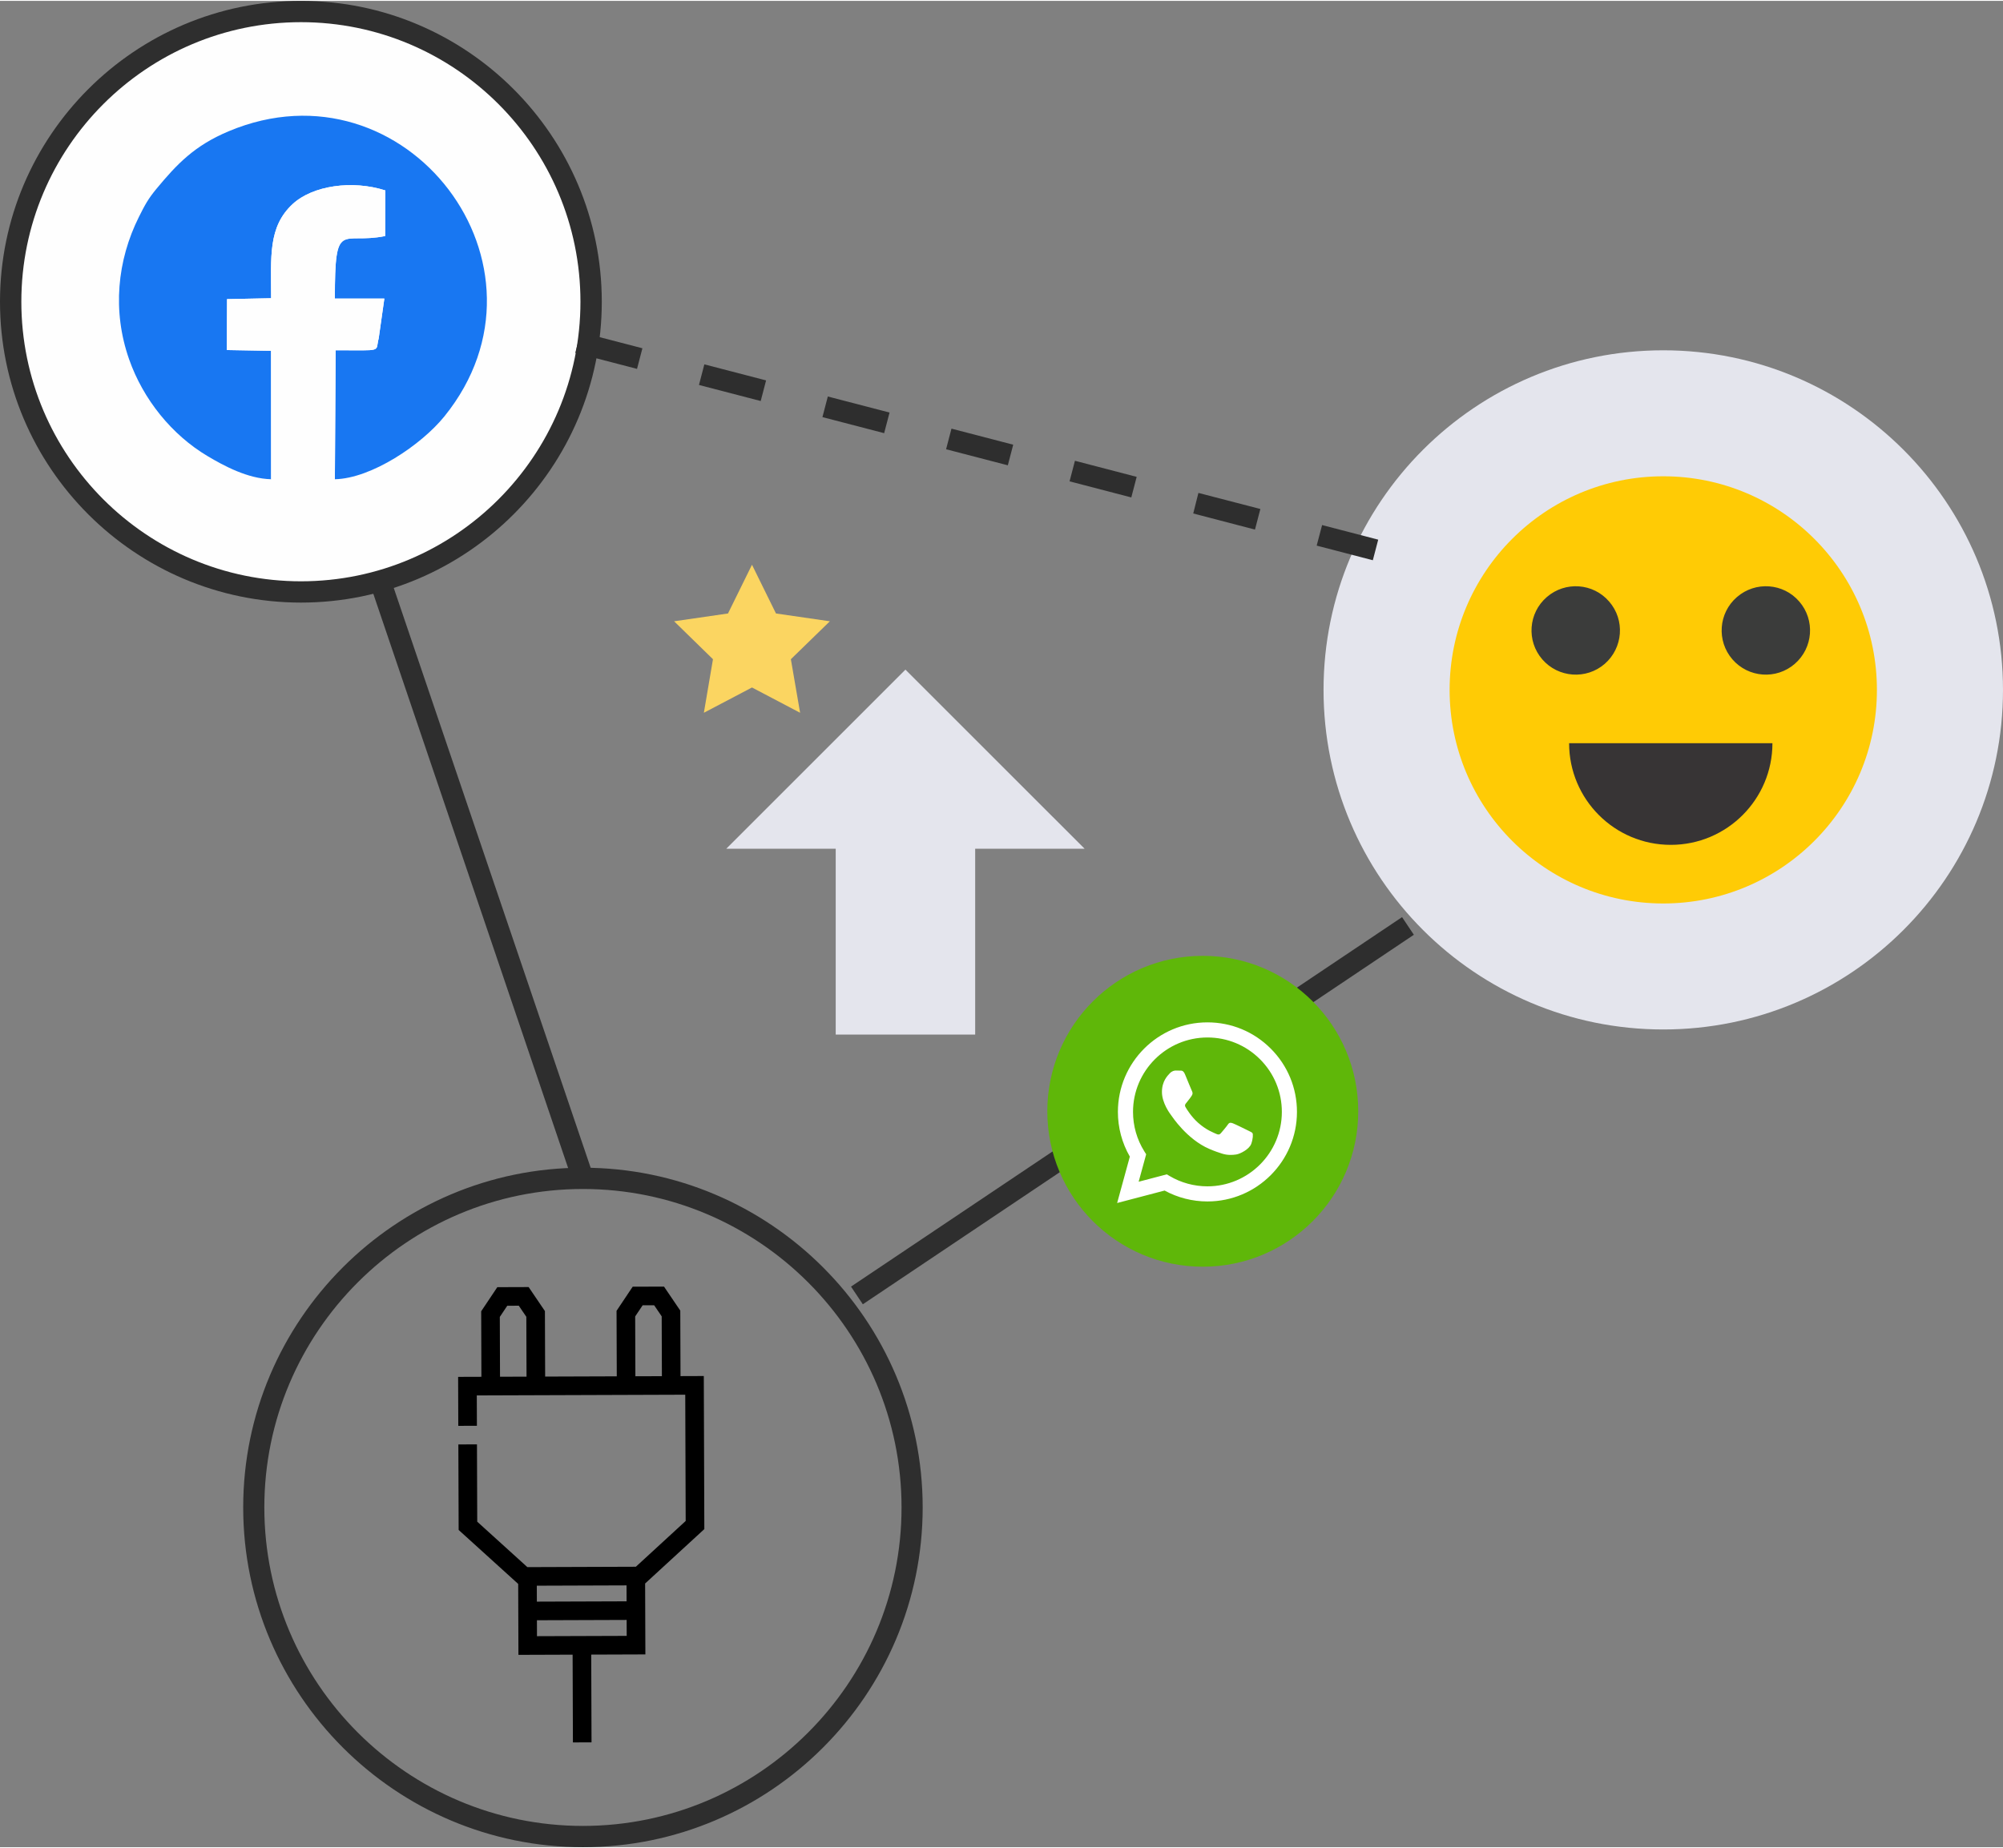 <?xml version="1.0" encoding="UTF-8"?>
<!DOCTYPE svg PUBLIC "-//W3C//DTD SVG 1.1//EN" "http://www.w3.org/Graphics/SVG/1.1/DTD/svg11.dtd">
<!-- Creator: CorelDRAW X7 -->
<svg xmlns="http://www.w3.org/2000/svg" xml:space="preserve" width="311px" height="287px" version="1.1" style="shape-rendering:geometricPrecision; text-rendering:geometricPrecision; image-rendering:optimizeQuality; fill-rule:evenodd; clip-rule:evenodd"
viewBox="0 0 2277522 2099782"
 xmlns:xlink="http://www.w3.org/1999/xlink">
 <rect x="0" y="0" width="2277522" height="2099782" fill="#808080" stroke="none"/>
 <defs>
  <style type="text/css">
   <![CDATA[
    .fil2 {fill:#FEFEFE}
    .fil1 {fill:#FBD561}
    .fil4 {fill:#E4E5ED}
    .fil8 {fill:#3B3C3B}
    .fil3 {fill:#2E2E2E}
    .fil0 {fill:black}
    .fil5 {fill:#1877F2}
    .fil9 {fill:#373435}
    .fil10 {fill:#5FB709}
    .fil6 {fill:#FEFEFE}
    .fil7 {fill:#FFCB05}
    .fil11 {fill:white}
   ]]>
  </style>
 </defs>
 <g id="Camada_x0020_1">
  <path class="fil0" d="M701048 1489782l259 74508 -81447 276 -259 -74507 -18519 -27291 -35620 121 -18329 27420 250 74508 -26469 86 190 55695 21164 -78 -121 -34523 237021 -812 492 143597 -56654 52057 -123358 432 -57009 -51677 -302 -87928 -21163 78 337 97261 67698 61364 276 80678 61606 -216 337 99801 21163 -78 -345 -99792 61579 -216 -285 -80652 67310 -61857 -597 -174093 -26478 95 -259 -74508 -18510 -27290 -35629 121 -18329 27420zm-132735 6913l8478 -12686 13100 -43 8573 12626 233 68052 -30150 104 -234 -68053zm42258 363111l-61 -18122 102014 -354 69 18130 -102022 346zm101884 -39639l-102014 354 -60 -18130 102013 -354 61 18130zm39924 -324103l233 68044 -30150 104 -234 -68044 8487 -12686 13100 -43 8564 12625z"/>
  <polygon class="fil1" points="855050,641283 882331,696701 943600,705585 899260,748732 909768,809638 855050,780870 800331,809638 810684,748732 766499,705585 827768,696701 "/>
  <path class="fil2" d="M12029 342137c0,-182268 147909,-330022 330221,-330022 182086,0 330004,147763 330004,330022 0,182268 -147926,330083 -330004,330083 -182303,-18 -330230,-147815 -330221,-330083z"/>
  <path class="fil3" d="M342258 24222c-175476,0 -317992,142604 -317992,317915 8,175338 142508,317976 317984,317976 175277,0 317750,-142629 317750,-317976 9,-175329 -142499,-317915 -317742,-317915zm0 660096c-188671,0 -342258,-153500 -342258,-342181 26,-188628 153587,-342128 342250,-342128 188447,-9 342016,153509 342016,342128 17,188672 -153578,342181 -342008,342181z"/>
  <path class="fil4" d="M1504939 783584c0,-213274 172875,-386184 386279,-386184 213188,-8 386296,172918 386296,386184 8,213326 -173126,386226 -386296,386226 -213404,-8 -386296,-172892 -386279,-386226z"/>
  <path class="fil3" d="M662852 1351223c-199750,0 -362289,162488 -362289,362168 17,199690 162530,362204 362272,362204 199767,-9 362272,-162514 362272,-362204 9,-199680 -162522,-362159 -362255,-362168zm0 748559c-212954,-8 -386322,-173341 -386322,-386391 18,-213032 173368,-386356 386305,-386356 212937,0 386304,173324 386304,386356 18,213041 -173367,386391 -386287,386391z"/>
  <polygon class="fil3" points="651298,1343031 419056,658333 441904,650547 674380,1335227 "/>
  <polygon class="fil3" points="981078,1482342 967641,1462241 1594215,1042036 1607627,1062110 "/>
  <path class="fil3" d="M724328 418529l-70204 -18260 6127 -23436 70196 18260 -6119 23436zm140633 36554l-70195 -18260 6118 -23436 70196 18260 -6119 23436zm140366 36554l-70170 -18251 6118 -23445 70196 18260 -6144 23436zm140624 36553l-70196 -18251 6127 -23453 70196 18269 -6127 23435zm140400 36537l-70196 -18294 6118 -23393 70196 18303 -6118 23384zm140624 36571l-70196 -18320 5885 -23384 70438 18277 -6127 23427zm134014 34860l-63844 -16626 6152 -23376 63810 16592 -6118 23410z"/>
  <path class="fil2" d="M1431434 1221599c0,44816 -36511,81153 -81265,81153 -44746,0 -81032,-36337 -81032,-81144 8,-44755 36277,-81032 81032,-81032 44772,0 81256,36277 81265,81023z"/>
  <path class="fil3" d="M1350186 1152665c-37928,0 -69038,30929 -69038,68943 9,38057 31093,69038 69021,69038 38178,0 69011,-30972 69011,-69038 9,-38023 -30850,-68943 -68994,-68943zm0 162168c-51357,0 -93061,-41808 -93061,-93225 17,-51348 41687,-93139 93044,-93139 51581,0 93277,41791 93277,93139 17,51417 -41696,93234 -93260,93225z"/>
  <polygon class="fil4" points="950254,964262 950254,1175600 1108835,1175600 1108835,964262 1233283,964262 1029532,760580 825806,964262 "/>
  <g id="_2313191758256">
   <path class="fil5" d="M308280 544048l-87 -146069 -50276 -890 250 -57881 50113 -1029c0,-46871 -3690,-80911 24386,-107017 22805,-21189 67940,-27627 105462,-15589l-173 51875c-49775,10171 -57198,-20100 -57198,71138l56265 0 -6412 45178c-4252,15883 6248,13576 -48955,13576l-898 146708c41557,-882 98341,-39086 124577,-71535 138075,-170810 -43684,-408859 -245292,-324232 -38982,16358 -58823,37331 -82138,65451 -9471,11433 -13221,18519 -19806,31672 -24931,49766 -30574,107414 -11260,162349 15995,45480 48479,85776 89120,109955 18580,11061 45611,25674 72322,26340z"/>
   <path class="fil6" d="M308280 544048c14025,5867 58676,7190 72477,0l898 -146708c55203,0 44703,2307 48955,-13576l6412 -45178 -56265 0c0,-91238 7423,-60967 57198,-71138l173 -51875c-37522,-12038 -82657,-5600 -105462,15589 -28076,26106 -24386,60146 -24386,107017l-50113 1029 -250 57881 50276 890 87 146069z"/>
  </g>
  <g id="_2314899382672">
   <path class="fil7" d="M2134159 783618c0,134143 -108781,242898 -242950,242898 -134134,-18 -242915,-108755 -242915,-242898 9,-134169 108772,-242932 242915,-242932 134169,-17 242941,108772 242950,242932z"/>
   <path class="fil8" d="M1829681 683125c18294,21025 15832,52697 -5038,70904 -20999,18139 -52791,15840 -70964,-5124 -18208,-21025 -15841,-52791 5124,-70878 20964,-18199 52765,-15953 70878,5098z"/>
   <path class="fil8" d="M2045876 683125c18199,21025 15832,52697 -5159,70904 -20964,18139 -52644,15840 -70844,-5124 -18199,-21025 -15840,-52791 5125,-70878 20999,-18199 52765,-15953 70878,5098z"/>
   <path class="fil9" d="M2015354 844256c0,63740 -51702,115590 -115590,115590 -63895,0 -115598,-51815 -115598,-115590l231188 0z"/>
  </g>
  <path class="fil10" d="M1544397 1262854c0,97615 -79148,176764 -176790,176764 -97598,-9 -176754,-79140 -176754,-176755 17,-97650 79139,-176781 176754,-176781 97659,-9 176781,79140 176790,176772z"/>
  <path class="fil11" d="M1444932 1191578c-19219,-19244 -44780,-29848 -72019,-29856 -56109,0 -101772,45662 -101797,101789 -9,17949 4675,35456 13584,50899l-14440 52748 53967 -14155c14872,8115 31611,12384 48652,12392l43 0c56101,0 101772,-45671 101798,-101798 8,-27203 -10569,-52782 -29788,-72019l0 0zm-72019 156629l-34 0c-15183,-9 -30073,-4087 -43061,-11796l-3094 -1840 -32017 8408 8547 -31231 -2014 -3197c-8469,-13472 -12945,-29044 -12936,-45031 17,-46648 37979,-84610 84644,-84610 22606,9 43847,8823 59826,24819 15969,15995 24766,37253 24758,59860 -18,46656 -37980,84618 -84619,84618zm46414 -63377c-2540,-1271 -15045,-7423 -17378,-8270 -2333,-856 -4027,-1279 -5721,1270 -1702,2549 -6576,8279 -8054,9972 -1486,1694 -2972,1910 -5513,640 -2549,-1279 -10741,-3967 -20455,-12625 -7561,-6750 -12668,-15080 -14154,-17621 -1478,-2549 -9,-3793 1114,-5193 2757,-3422 5514,-7009 6360,-8702 847,-1694 424,-3180 -207,-4459 -639,-1271 -5729,-13792 -7846,-18882 -2066,-4960 -4157,-4286 -5721,-4364 -1487,-78 -3180,-95 -4874,-95 -1702,0 -4450,639 -6784,3189 -2333,2540 -8901,8693 -8901,21215 0,12521 9109,24619 10379,26313 1279,1703 17940,27394 43459,38412 6066,2618 10801,4183 14500,5358 6092,1935 11640,1659 16022,1002 4882,-726 15045,-6153 17170,-12089 2118,-5946 2118,-11036 1478,-12099 -631,-1062 -2333,-1693 -4874,-2972l0 0zm0 0z"/>
 </g>
</svg>
